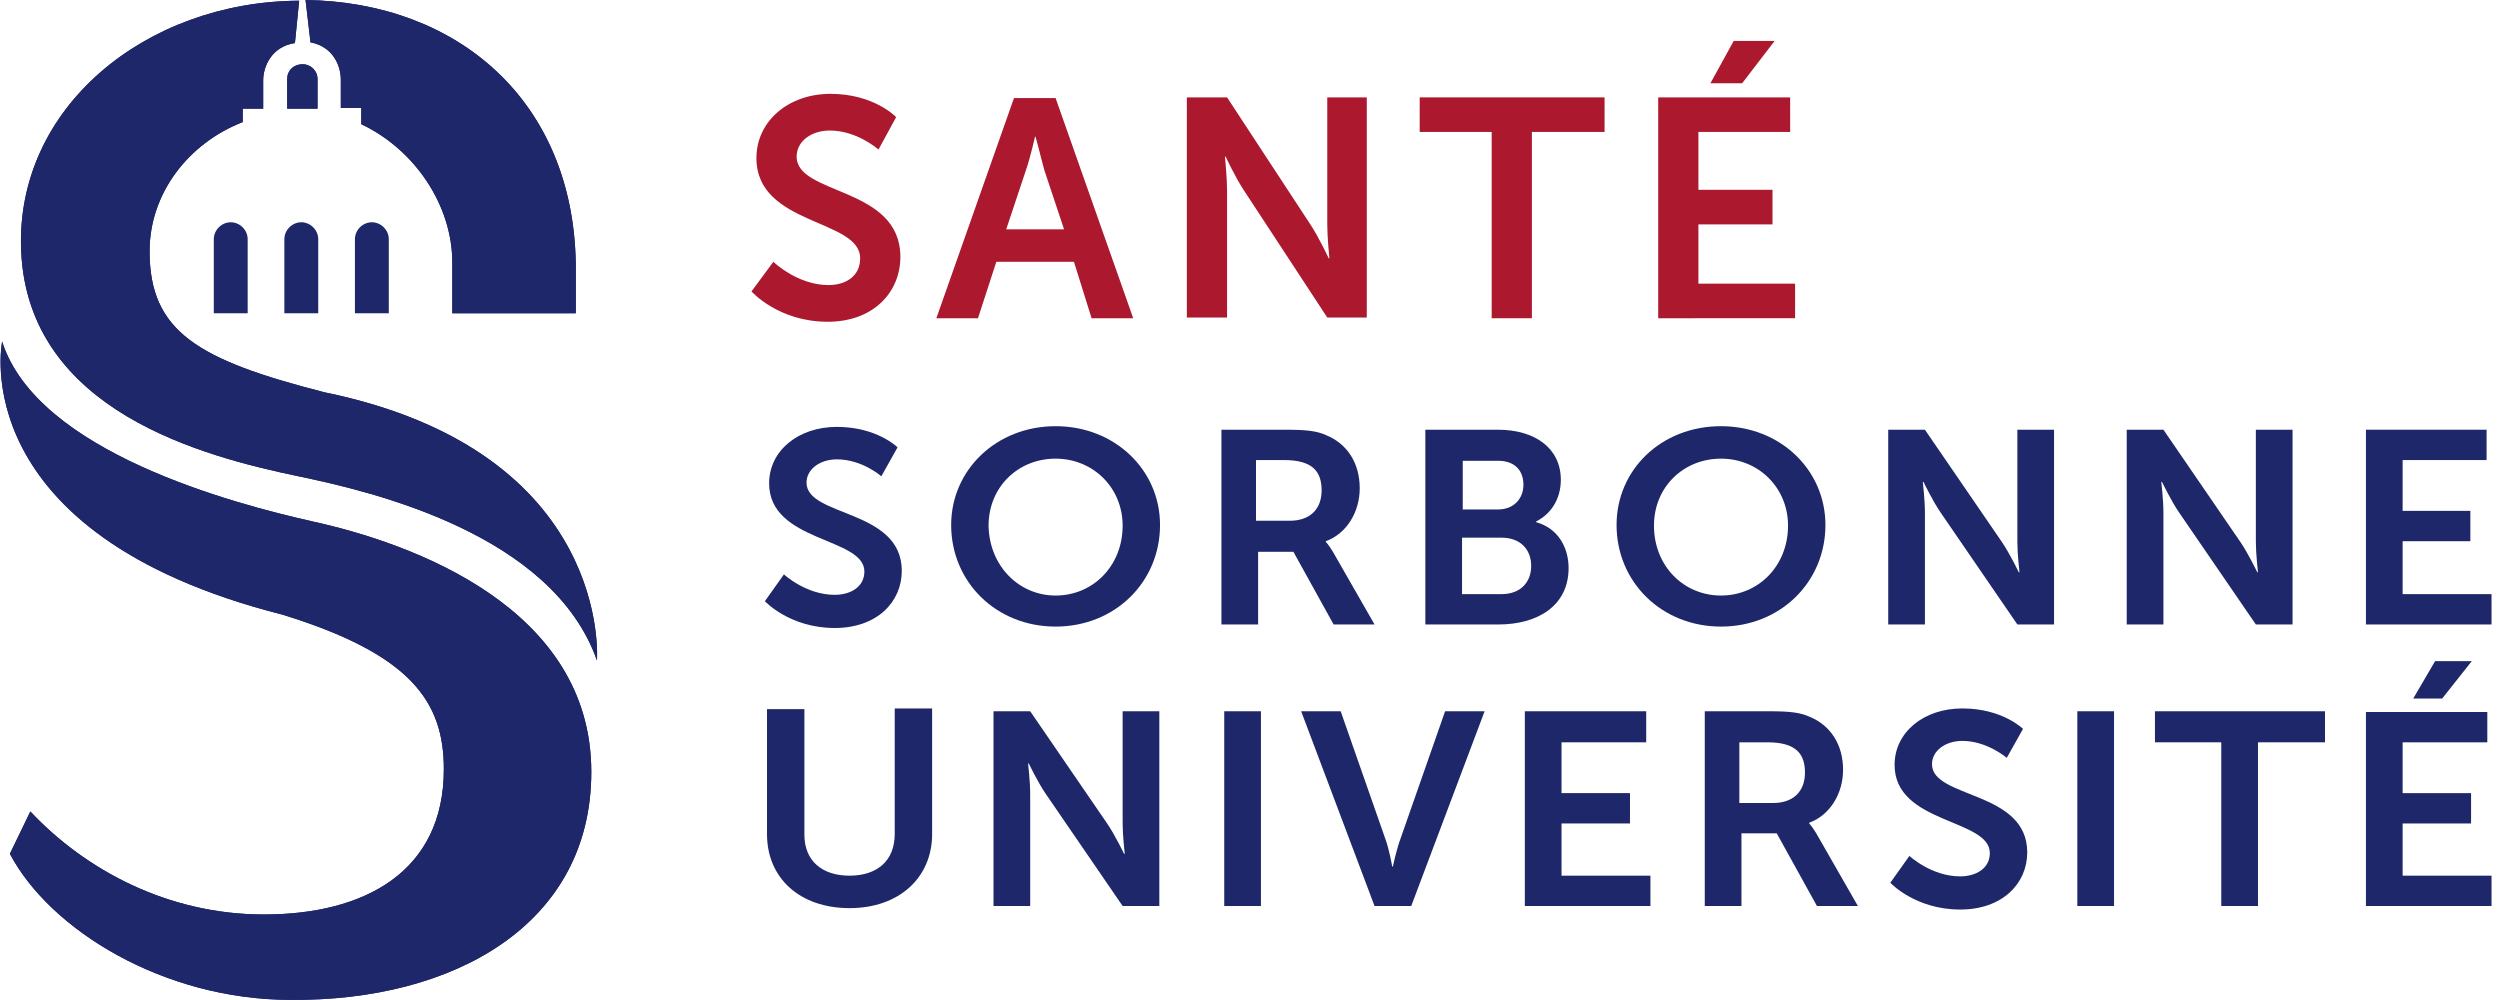 <?xml version="1.0" encoding="utf-8"?>
<!-- Generator: Adobe Illustrator 27.7.0, SVG Export Plug-In . SVG Version: 6.00 Build 0)  -->
<svg version="1.1" id="Calque_1" xmlns="http://www.w3.org/2000/svg" xmlns:xlink="http://www.w3.org/1999/xlink" x="0px" y="0px"
	 viewBox="0 0 354.3 141.7" style="enable-background:new 0 0 354.3 141.7;" xml:space="preserve">
<style type="text/css">
	.st0{fill:#AC182E;}
	.st1{fill:#1D2769;}
</style>
<g>
	<path class="st0" d="M109.6,37.1c0,0,3.4,3.3,7.8,3.3c2.4,0,4.5-1.2,4.5-3.8c0-5.6-14.7-4.6-14.7-14.2c0-5.2,4.5-9.1,10.5-9.1
		c6.2,0,9.3,3.3,9.3,3.3l-2.5,4.6c0,0-3-2.7-6.9-2.7c-2.6,0-4.7,1.5-4.7,3.7c0,5.5,14.7,4.2,14.7,14.2c0,5-3.8,9.2-10.3,9.2
		c-7,0-10.8-4.3-10.8-4.3L109.6,37.1z"/>
	<path class="st0" d="M152.2,37.1h-11l-2.6,8h-5.9l11-31.2h5.9l11,31.2h-5.9L152.2,37.1z M146.7,19.3c0,0-0.7,3.1-1.3,4.8l-2.8,8.4
		h8.2l-2.8-8.4C147.5,22.3,146.8,19.3,146.7,19.3L146.7,19.3z"/>
	<path class="st0" d="M168.2,13.8h5.7l11.8,18c1.2,1.8,2.6,4.8,2.6,4.8h0.1c0,0-0.3-3-0.3-4.8v-18h5.6v31.2h-5.6l-11.8-18
		c-1.2-1.8-2.6-4.8-2.6-4.8h-0.1c0,0,0.3,3,0.3,4.8v18h-5.7V13.8z"/>
	<path class="st0" d="M211.5,18.7h-10.3v-4.9h26.2v4.9h-10.3v26.4h-5.7V18.7z"/>
	<path class="st0" d="M235,13.8h18.7v4.9h-13v8.2h10.5v4.9h-10.5v8.4h13.7v4.9H235V13.8z M245.7,5.8h5.8l-4.6,6h-4.5L245.7,5.8z"/>
</g>
<g>
	<path class="st1" d="M40.4,44.4h4.7V33.9c0-1.3-1.1-2.4-2.4-2.4c-1.3,0-2.4,1.1-2.4,2.4V44.4z"/>
	<path class="st1" d="M30.4,44.4h4.7V33.9c0-1.3-1.1-2.4-2.4-2.4s-2.4,1.1-2.4,2.4V44.4z"/>
	<path class="st1" d="M50.4,44.4h4.7V33.9c0-1.3-1.1-2.4-2.4-2.4c-1.3,0-2.4,1.1-2.4,2.4V44.4z"/>
	<path class="st1" d="M44,6c3.2,0.6,4.3,3.3,4.3,5.3v4h2.9v2.3c7.6,3.6,12.9,11.5,12.9,19.6c0,0.1,0,0.1,0,0.2v7h17.5v-7.1l0,0
		c-0.4-23-16.7-37-38.3-37.3L44,6z"/>
	<path class="st1" d="M44,6c3.2,0.6,4.3,3.3,4.3,5.3v4h2.9v2.3c7.6,3.6,12.9,11.5,12.9,19.6c0,0.1,0,0.1,0,0.2v7h17.5v-7.1l0,0
		c-0.4-23-16.7-37-38.3-37.3L44,6z"/>
	<path class="st1" d="M40.7,11.2v4.2h4.3v-4.2c0-1.2-1-2.1-2.1-2.1C41.6,9.1,40.7,10,40.7,11.2"/>
	<path class="st1" d="M40.7,11.2v4.2h4.3v-4.2c0-1.2-1-2.1-2.1-2.1C41.6,9.1,40.7,10,40.7,11.2"/>
	<path class="st1" d="M46,55.6C28,51,21.2,47,21.2,35.6c0-8.2,5.5-15.3,13.2-18.3v-1.9h2.9v-4c0-2,1.2-4.8,4.5-5.3l0.6-6
		C20.6,0.2,2.1,15.3,3,35.6c1,22.7,25.9,29.1,39.3,31.9c10.6,2.2,36,8.2,42.3,26.1C84.6,93.6,86.9,64,46,55.6"/>
	<path class="st1" d="M46,55.6C28,51,21.2,47,21.2,35.6c0-8.2,5.5-15.3,13.2-18.3v-1.9h2.9v-4c0-2,1.2-4.8,4.5-5.3l0.6-6
		C20.6,0.2,2.1,15.3,3,35.6c1,22.7,25.9,29.1,39.3,31.9c10.6,2.2,36,8.2,42.3,26.1C84.6,93.6,86.9,64,46,55.6"/>
	<path class="st1" d="M40,87.1c18.2,5.6,22.9,12.3,22.9,21.9c0,14.6-11.3,20.6-25.5,20.6c-13.6,0-25.3-6.3-33.1-14.6
		c0,0-2.9,6-2.9,6c5.7,10.8,21.8,20.7,39.8,20.7h0c0,0,0,0,0,0c23,0.2,42.6-10.6,42.6-32.3c0-23.3-25.4-32.4-39.5-35.5
		c-11.1-2.5-39-9.8-44-25.5C0.3,48.5-5.3,75.6,40,87.1"/>
	<path class="st1" d="M40,87.1c18.2,5.6,22.9,12.3,22.9,21.9c0,14.6-11.3,20.6-25.5,20.6c-13.6,0-25.3-6.3-33.1-14.6
		c0,0-2.9,6-2.9,6c5.7,10.8,21.8,20.7,39.8,20.7h0c0,0,0,0,0,0c23,0.2,42.6-10.6,42.6-32.3c0-23.3-25.4-32.4-39.5-35.5
		c-11.1-2.5-39-9.8-44-25.5C0.3,48.5-5.3,75.6,40,87.1"/>
</g>
<g>
	<path class="st1" d="M111.1,81.4c0,0,3.1,2.9,7.2,2.9c2.2,0,4.2-1.1,4.2-3.3c0-4.9-13.5-4.1-13.5-12.5c0-4.6,4.1-8,9.6-8
		c5.7,0,8.6,2.9,8.6,2.9l-2.3,4.1c0,0-2.7-2.4-6.3-2.4c-2.4,0-4.3,1.4-4.3,3.3c0,4.9,13.5,3.7,13.5,12.5c0,4.4-3.5,8.1-9.5,8.1
		c-6.4,0-9.9-3.8-9.9-3.8L111.1,81.4z"/>
	<path class="st1" d="M149.6,84.4c5.3,0,9.5-4.2,9.5-9.9c0-5.4-4.2-9.5-9.5-9.5s-9.5,4-9.5,9.5C140.2,80.2,144.4,84.4,149.6,84.4
		 M149.6,60.4c8.4,0,14.8,6.2,14.8,14c0,8.1-6.4,14.4-14.8,14.4c-8.4,0-14.8-6.3-14.8-14.4C134.8,66.6,141.2,60.4,149.6,60.4"/>
	<path class="st1" d="M182.8,73.8c2.8,0,4.5-1.6,4.5-4.3c0-2.6-1.2-4.3-5.3-4.3h-4v8.6H182.8z M172.9,60.9h9.3
		c3.1,0,4.5,0.2,5.8,0.8c2.9,1.2,4.7,3.9,4.7,7.5c0,3.3-1.8,6.4-4.8,7.5v0.1c0,0,0.4,0.4,1,1.4l5.9,10.3h-5.8l-5.7-10.3h-5v10.3
		h-5.2V60.9z"/>
	<path class="st1" d="M212.8,84.2c2.7,0,4.2-1.7,4.2-4c0-2.3-1.5-4-4.2-4h-5.6v8H212.8z M212.3,72.2c2.3,0,3.6-1.6,3.6-3.5
		c0-2-1.2-3.4-3.6-3.4h-5v6.9H212.3z M202,60.9h10.3c5.2,0,8.9,2.6,8.9,7.1c0,2.6-1.3,4.8-3.5,5.9V74c3.2,0.9,4.6,3.7,4.6,6.5
		c0,5.5-4.6,8-9.9,8H202V60.9z"/>
	<path class="st1" d="M243.9,84.4c5.3,0,9.5-4.2,9.5-9.9c0-5.4-4.2-9.5-9.5-9.5c-5.3,0-9.5,4-9.5,9.5
		C234.4,80.2,238.6,84.4,243.9,84.4 M243.9,60.4c8.4,0,14.8,6.2,14.8,14c0,8.1-6.4,14.4-14.8,14.4c-8.4,0-14.8-6.3-14.8-14.4
		C229.1,66.6,235.4,60.4,243.9,60.4"/>
	<path class="st1" d="M267.6,60.9h5.2l10.9,15.9c1.1,1.6,2.4,4.3,2.4,4.3h0.1c0,0-0.3-2.6-0.3-4.3V60.9h5.2v27.6h-5.2L275,72.6
		c-1.1-1.6-2.4-4.3-2.4-4.3h-0.1c0,0,0.3,2.6,0.3,4.3v15.9h-5.2V60.9z"/>
	<path class="st1" d="M301.4,60.9h5.2l10.9,15.9c1.1,1.6,2.4,4.3,2.4,4.3h0.1c0,0-0.3-2.6-0.3-4.3V60.9h5.2v27.6h-5.2l-10.9-15.9
		c-1.1-1.6-2.4-4.3-2.4-4.3h-0.1c0,0,0.3,2.6,0.3,4.3v15.9h-5.2V60.9z"/>
	<polygon class="st1" points="335.3,60.9 335.3,88.5 353.1,88.5 353.1,84.2 340.5,84.2 340.5,76.7 350.1,76.7 350.1,72.4 
		340.5,72.4 340.5,65.2 352.4,65.2 352.4,60.9 	"/>
	<path class="st1" d="M108.7,100.5h5.3v17.8c0,3.7,2.5,5.8,6.4,5.8s6.4-2.1,6.4-5.9v-17.8h5.3v17.8c0,6.2-4.7,10.5-11.7,10.5
		c-7,0-11.7-4.2-11.7-10.5V100.5z"/>
	<path class="st1" d="M140.8,100.8h5.2l10.9,15.9c1.1,1.6,2.4,4.3,2.4,4.3h0.1c0,0-0.3-2.6-0.3-4.3v-15.9h5.2v27.6h-5.2l-10.9-15.9
		c-1.1-1.6-2.4-4.3-2.4-4.3h-0.1c0,0,0.3,2.6,0.3,4.3v15.9h-5.2V100.8z"/>
	<rect x="173.5" y="100.8" class="st1" width="5.2" height="27.6"/>
	<path class="st1" d="M184.4,100.8h5.6l6.3,18c0.6,1.6,1,4,1,4h0.1c0,0,0.5-2.4,1.1-4l6.3-18h5.6L200,128.4h-5.2L184.4,100.8z"/>
	<polygon class="st1" points="216.1,100.8 233.3,100.8 233.3,105.2 221.3,105.2 221.3,112.4 231,112.4 231,116.7 221.3,116.7 
		221.3,124.1 233.9,124.1 233.9,128.4 216.1,128.4 	"/>
	<path class="st1" d="M251.3,113.8c2.8,0,4.5-1.6,4.5-4.3c0-2.6-1.2-4.3-5.3-4.3h-4v8.6H251.3z M241.4,100.8h9.3
		c3.1,0,4.5,0.2,5.8,0.8c2.9,1.2,4.7,3.9,4.7,7.5c0,3.3-1.8,6.4-4.8,7.5v0.1c0,0,0.4,0.4,1,1.4l5.9,10.3h-5.8l-5.7-10.3h-5v10.3
		h-5.2V100.8z"/>
	<path class="st1" d="M270.6,121.3c0,0,3.1,2.9,7.2,2.9c2.2,0,4.2-1.1,4.2-3.3c0-4.9-13.5-4.1-13.5-12.5c0-4.6,4.1-8,9.6-8
		c5.7,0,8.6,2.9,8.6,2.9l-2.3,4.1c0,0-2.8-2.4-6.3-2.4c-2.4,0-4.3,1.4-4.3,3.3c0,4.9,13.5,3.7,13.5,12.5c0,4.4-3.5,8.1-9.5,8.1
		c-6.4,0-9.9-3.8-9.9-3.8L270.6,121.3z"/>
	<rect x="294.4" y="100.8" class="st1" width="5.2" height="27.6"/>
	<polygon class="st1" points="314.8,105.2 305.4,105.2 305.4,100.8 329.5,100.8 329.5,105.2 320,105.2 320,128.4 314.8,128.4 	"/>
	<path class="st1" d="M335.3,100.8v27.6h17.8v-4.3h-12.6v-7.4h9.7v-4.3h-9.7v-7.2h12v-4.3H335.3z M345.1,93.7l-3.1,5.3h4.1l4.2-5.3
		H345.1z"/>
</g>
</svg>
